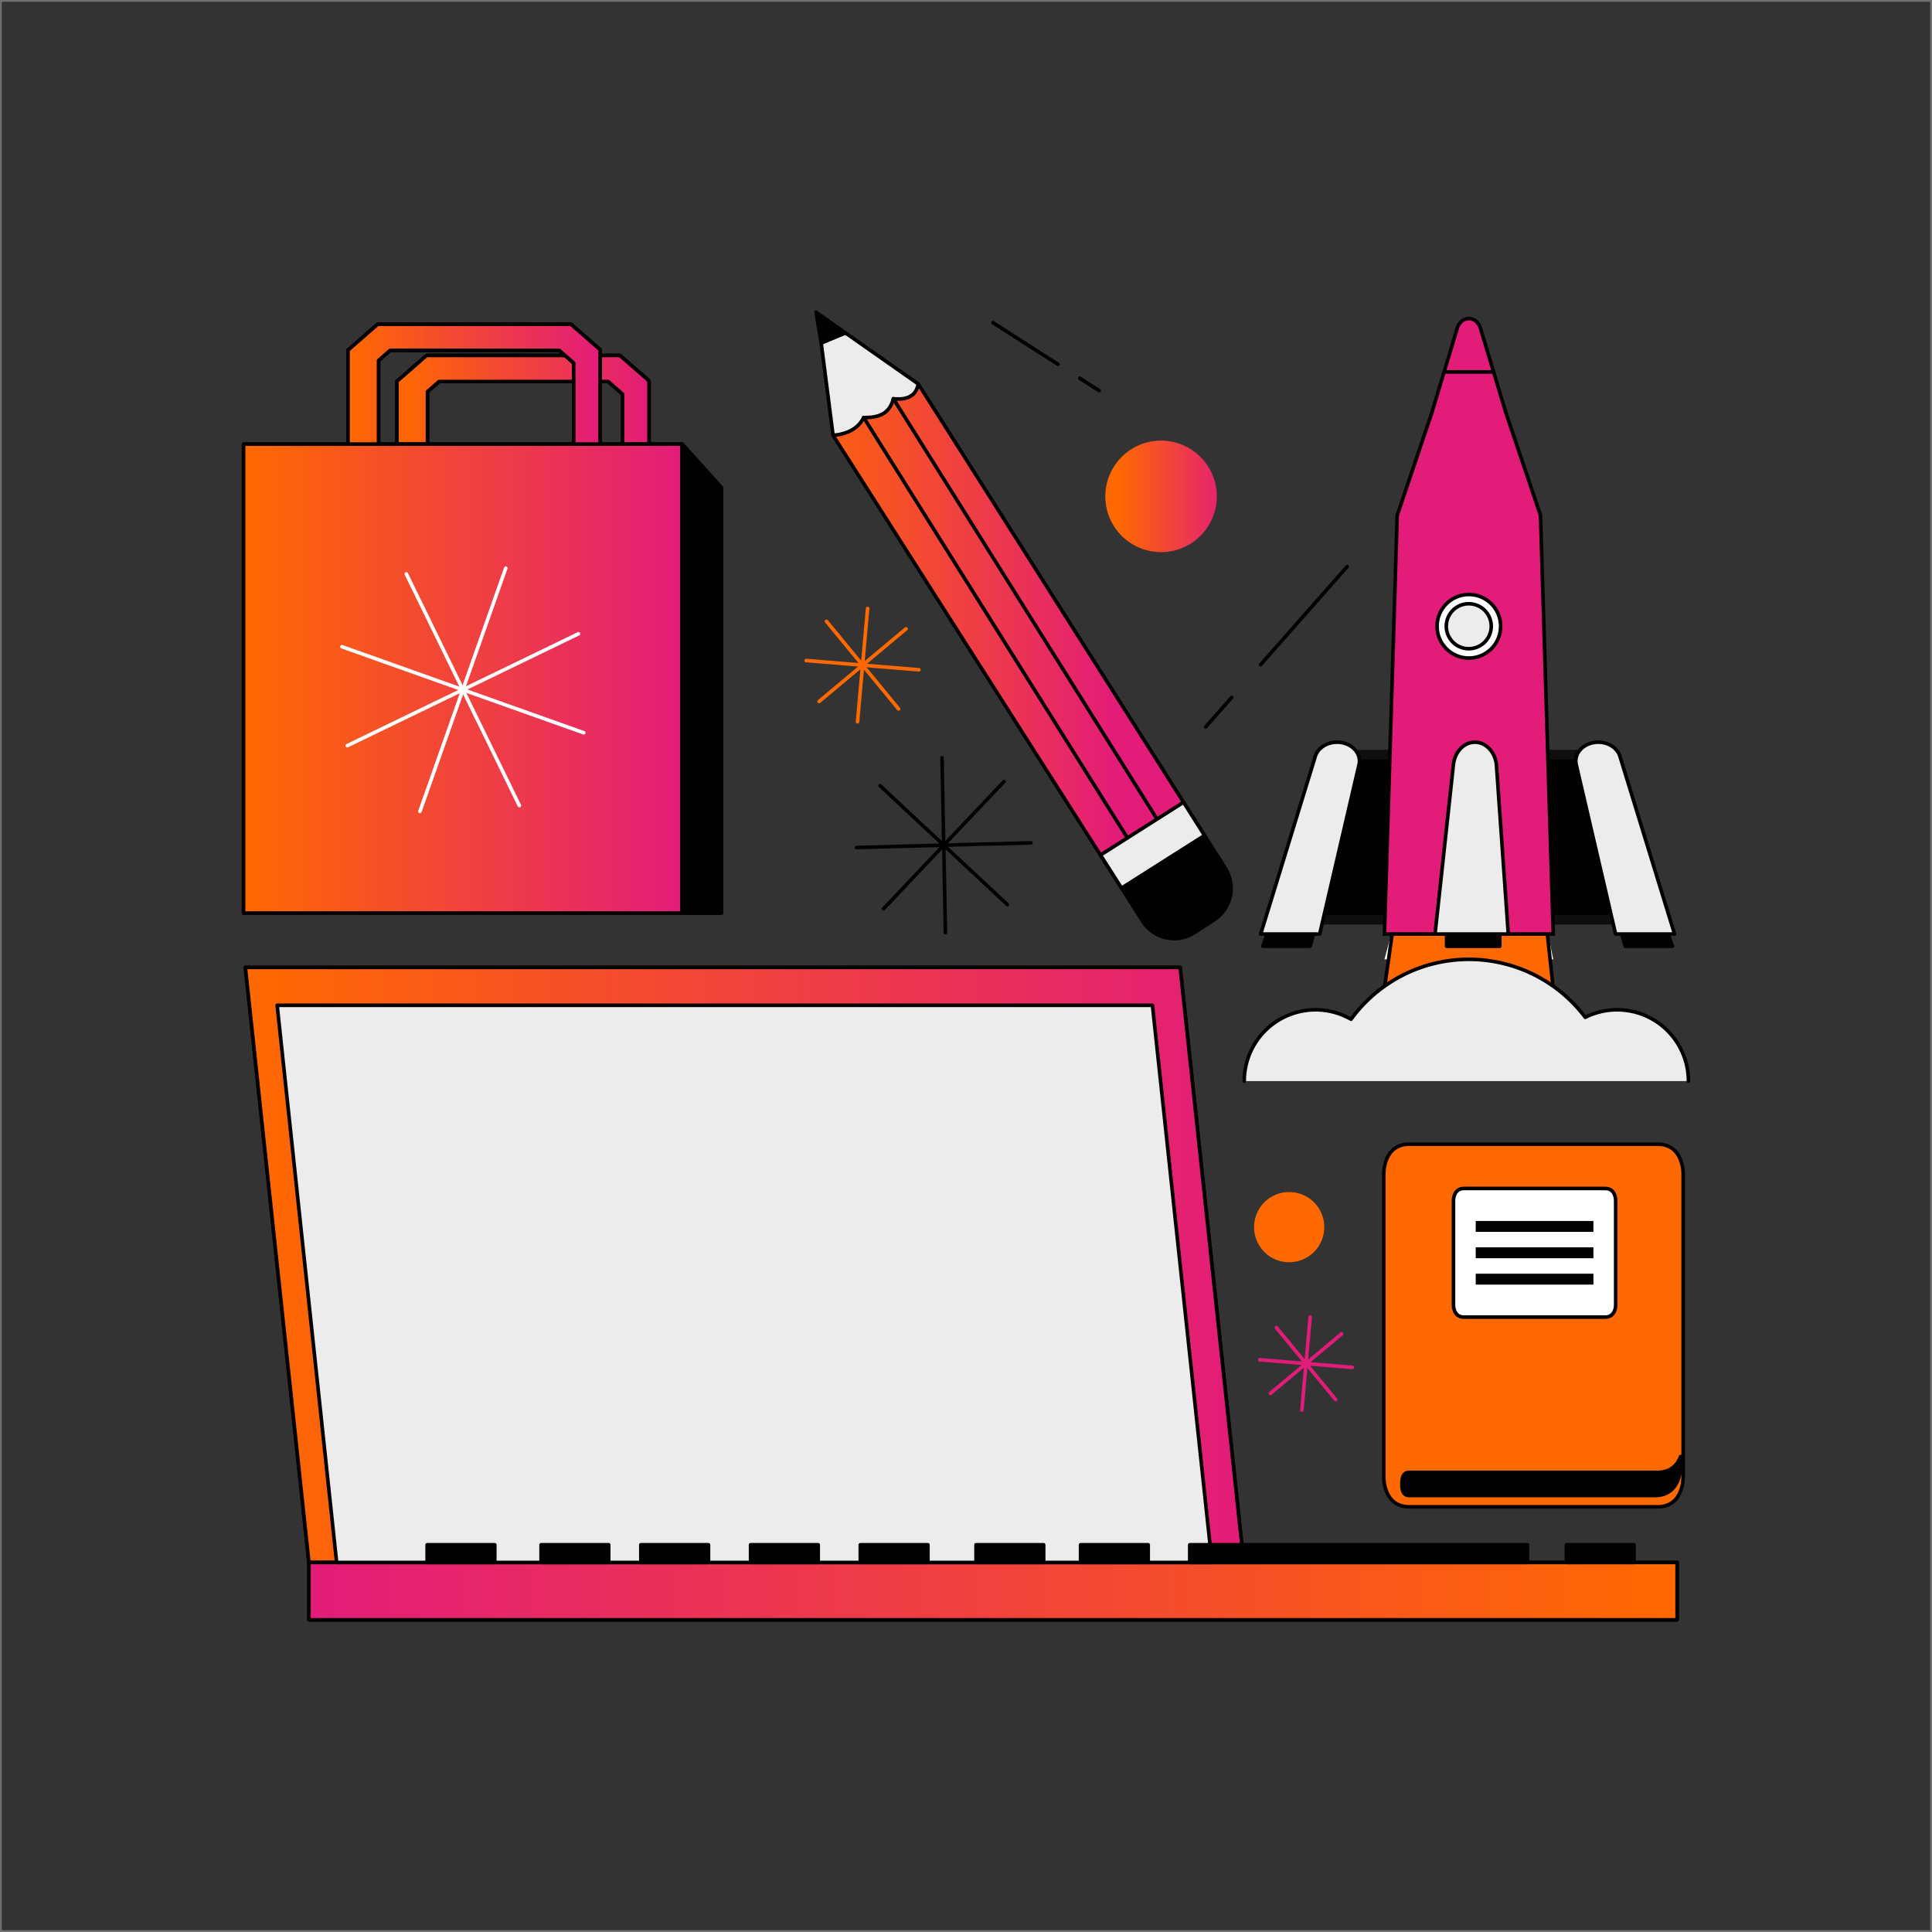 <?xml version="1.0" encoding="UTF-8"?> <svg xmlns="http://www.w3.org/2000/svg" xmlns:xlink="http://www.w3.org/1999/xlink" width="1080" height="1080" viewBox="0 0 1080 1080"><rect x="0" y="0" width="1080" height="1080" fill="#333333" stroke="none"/><defs><linearGradient id="a" y1="0.5" x2="1" y2="0.5" gradientUnits="objectBoundingBox"><stop offset="0" stop-color="#ff6900"></stop><stop offset="1" stop-color="#e31c79"></stop></linearGradient><linearGradient id="d" x1="102.755" y1="80.612" x2="103.755" y2="80.612" xlink:href="#a"></linearGradient><linearGradient id="e" x1="-0.136" y1="0.579" x2="0.808" y2="0.579" xlink:href="#a"></linearGradient><linearGradient id="m" x1="0.105" y1="0.436" x2="1.104" y2="0.436" xlink:href="#a"></linearGradient></defs><g transform="translate(-10440 -1196)"><g transform="translate(10440 1196)" fill="none" stroke="#707070" stroke-width="1"><rect width="1080" height="1080" stroke="none"></rect><rect x="0.5" y="0.5" width="1079" height="1079" fill="none"></rect></g><g transform="translate(10575.16 1369.505)"><path d="M2.01,367.29H524.56l35.53,332.64H802.35v32.06H37.53V699.93h0Z" stroke="#010101" stroke-linecap="round" stroke-linejoin="round" stroke-width="2" fill="url(#a)"></path><path d="M86.74,92.18V39.67l16.58-14.49H211.37l16.28,14.23V92.18H212.9V46.85l-8.09-7.07H110.26l-6.46,5.65V92.18Z" stroke="#010101" stroke-linecap="round" stroke-linejoin="round" stroke-width="2" fill="url(#a)"></path><path d="M86.74,92.18V39.67l16.58-14.49H211.37l16.28,14.23V92.18H212.9V46.85l-8.09-7.07H110.26l-6.46,5.65V92.18Z" stroke="#010101" stroke-linecap="round" stroke-linejoin="round" stroke-width="2" fill="url(#a)"></path><path d="M570.65,499.64a19.618,19.618,0,1,1,2.02,27.67,19.637,19.637,0,0,1-2.02-27.67Z" fill="url(#d)"></path><line x2="36.38" y2="23.28" transform="translate(419.86 6.86)" fill="none" stroke="#010101" stroke-linecap="round" stroke-linejoin="round" stroke-width="2"></line><line x2="10.91" y2="6.98" transform="translate(468.37 37.9)" fill="none" stroke="#010101" stroke-linecap="round" stroke-linejoin="round" stroke-width="2"></line><line x1="5.64" y2="63.36" transform="translate(344.2 166.64)" fill="none" stroke="#ff6900" stroke-linecap="round" stroke-linejoin="round" stroke-width="2"></line><line x1="63.01" y1="5.19" transform="translate(315.51 195.73)" fill="none" stroke="#ff6900" stroke-linecap="round" stroke-linejoin="round" stroke-width="2"></line><line x1="40.33" y1="49.01" transform="translate(326.85 173.82)" fill="none" stroke="#ff6900" stroke-linecap="round" stroke-linejoin="round" stroke-width="2"></line><line y1="40.63" x2="48.62" transform="translate(322.71 178.01)" fill="none" stroke="#ff6900" stroke-linecap="round" stroke-linejoin="round" stroke-width="2"></line><line x1="4.62" y2="51.96" transform="translate(592.6 562.77)" fill="none" stroke="#e31c79" stroke-linecap="round" stroke-linejoin="round" stroke-width="2"></line><line x1="51.67" y1="4.25" transform="translate(569.08 586.62)" fill="none" stroke="#e31c79" stroke-linecap="round" stroke-linejoin="round" stroke-width="2"></line><line x1="33.08" y1="40.19" transform="translate(578.37 568.65)" fill="none" stroke="#e31c79" stroke-linecap="round" stroke-linejoin="round" stroke-width="2"></line><line y1="33.32" x2="39.87" transform="translate(574.98 572.09)" fill="none" stroke="#e31c79" stroke-linecap="round" stroke-linejoin="round" stroke-width="2"></line><line x1="67.33" y2="71.12" transform="translate(358.73 263.4)" fill="none" stroke="#010101" stroke-linecap="round" stroke-linejoin="round" stroke-width="2"></line><line x1="71.13" y1="66.44" transform="translate(356.83 265.74)" fill="none" stroke="#010101" stroke-linecap="round" stroke-linejoin="round" stroke-width="2"></line><line x1="1.9" y1="97.72" transform="translate(391.44 250.1)" fill="none" stroke="#010101" stroke-linecap="round" stroke-linejoin="round" stroke-width="2"></line><line y1="2.62" x2="97.52" transform="translate(343.63 297.65)" fill="none" stroke="#010101" stroke-linecap="round" stroke-linejoin="round" stroke-width="2"></line><path d="M378.14,41.12,337.42,12.56,323.9,18.21l6.63,51.67,13.94,5.67,34.49-20.18Z" fill="#ececed" stroke="#000" stroke-linecap="round" stroke-linejoin="round" stroke-width="2"></path><path d="M330.53,69.88c7.86-.76,13.93-3.65,17.13-9.96,7.74.08,14.36-1.66,16.57-10.52,7.39.72,12.64-1.26,13.92-8.28l148.3,233.86-45.1,31.58L330.54,69.88Z" stroke="#000" stroke-linecap="round" stroke-linejoin="round" stroke-width="2" fill="url(#e)"></path><path d="M481.34,306.56l45.1-31.58,11.75,18.53,11.56,18.24a21.122,21.122,0,0,1-6.34,29.04l-10.93,7.06a20.844,20.844,0,0,1-28.9-6.37l-10.74-16.86Z" fill="#010101" stroke="#010101" stroke-linecap="round" stroke-linejoin="round" stroke-width="2"></path><path d="M480.02,304.46l46.42-29.48,11.75,18.53-46.4,29.43Z" fill="#ececed" stroke="#000" stroke-linecap="round" stroke-linejoin="round" stroke-width="2"></path><path d="M337.42,12.56,320.99,1l2.91,17.21Z" fill="#010101" stroke="#010101" stroke-linecap="round" stroke-linejoin="round" stroke-width="2"></path><line x1="147.15" y1="234.58" transform="translate(364.23 49.4)" fill="none" stroke="#010101" stroke-linecap="round" stroke-linejoin="round" stroke-width="2"></line><line x1="147.16" y1="234.58" transform="translate(347.66 59.92)" fill="none" stroke="#000" stroke-linecap="round" stroke-linejoin="round" stroke-width="2"></line><path d="M246.15,336.91h22.02V99.12L246.15,74.74Z" stroke="#010101" stroke-linecap="round" stroke-linejoin="round" stroke-width="2" fill="url(#a)"></path><rect width="245.15" height="262.17" transform="translate(1 74.74)" stroke="#010101" stroke-linecap="round" stroke-linejoin="round" stroke-width="2" fill="url(#a)"></rect><rect width="245.15" height="262.17" transform="translate(1 74.74)" stroke="#010101" stroke-linecap="round" stroke-linejoin="round" stroke-width="2" fill="url(#a)"></rect><path d="M246.15,336.91h22.02V99.12L246.15,74.74Z" fill="#010101" stroke="#010101" stroke-linecap="round" stroke-linejoin="round" stroke-width="2"></path><path d="M59.39,74.74V22.23L75.97,7.74H184.02L200.3,21.97V74.74H185.55V29.41l-8.09-7.07H82.91l-6.46,5.65V74.74Z" stroke="#010101" stroke-linecap="round" stroke-linejoin="round" stroke-width="2" fill="url(#a)"></path><path d="M59.39,74.74V22.23L75.97,7.74H184.02L200.3,21.97V74.74H185.55V29.41l-8.09-7.07H82.91l-6.46,5.65V74.74Z" stroke="#010101" stroke-linecap="round" stroke-linejoin="round" stroke-width="2" fill="url(#a)"></path><line y1="62.52" x2="129.21" transform="translate(58.97 180.81)" fill="none" stroke="#fff" stroke-linecap="round" stroke-linejoin="round" stroke-width="2"></line><line x2="63.19" y2="129.5" transform="translate(91.98 147.32)" fill="none" stroke="#fff" stroke-linecap="round" stroke-linejoin="round" stroke-width="2"></line><line x1="47.98" y2="135.96" transform="translate(99.59 144.09)" fill="none" stroke="#fff" stroke-linecap="round" stroke-linejoin="round" stroke-width="2"></line><line x1="135.16" y1="48.1" transform="translate(56 188.02)" fill="none" stroke="#fff" stroke-linecap="round" stroke-linejoin="round" stroke-width="2"></line><path d="M37.53,699.93H560.09L524.56,367.29H2.01Z" stroke="#010101" stroke-linecap="round" stroke-linejoin="round" stroke-width="2" fill="url(#a)"></path><line y2="31.64" transform="translate(223.08 700.35)" fill="#fff" stroke="#010101" stroke-linecap="round" stroke-linejoin="round" stroke-width="2"></line><rect width="764.82" height="32.06" transform="translate(802.35 731.98) rotate(180)" stroke="#010101" stroke-linecap="round" stroke-linejoin="round" stroke-width="2" fill="url(#a)"></rect><path d="M19.77,388.47,53.03,699.93H542.32L509.07,388.47Z" fill="#ececed" stroke="#000" stroke-linecap="round" stroke-linejoin="round" stroke-width="2"></path><rect width="37.82" height="9.89" transform="translate(778.29 699.93) rotate(180)" fill="#010101" stroke="#010101" stroke-linecap="round" stroke-linejoin="round" stroke-width="2"></rect><rect width="37.82" height="9.89" transform="translate(383.56 699.93) rotate(180)" fill="#010101" stroke="#010101" stroke-linecap="round" stroke-linejoin="round" stroke-width="2"></rect><rect width="37.82" height="9.89" transform="translate(322.23 699.93) rotate(180)" fill="#010101" stroke="#010101" stroke-linecap="round" stroke-linejoin="round" stroke-width="2"></rect><rect width="188.79" height="9.89" transform="translate(718.69 699.93) rotate(180)" fill="#010101" stroke="#010101" stroke-linecap="round" stroke-linejoin="round" stroke-width="2"></rect><rect width="37.82" height="9.89" transform="translate(506.7 699.93) rotate(180)" fill="#010101" stroke="#010101" stroke-linecap="round" stroke-linejoin="round" stroke-width="2"></rect><rect width="37.82" height="9.89" transform="translate(448.26 699.93) rotate(180)" fill="#010101" stroke="#010101" stroke-linecap="round" stroke-linejoin="round" stroke-width="2"></rect><rect width="37.82" height="9.89" transform="translate(260.9 699.93) rotate(180)" fill="#010101" stroke="#010101" stroke-linecap="round" stroke-linejoin="round" stroke-width="2"></rect><rect width="37.82" height="9.89" transform="translate(205.12 699.93) rotate(180)" fill="#010101" stroke="#010101" stroke-linecap="round" stroke-linejoin="round" stroke-width="2"></rect><rect width="37.82" height="9.89" transform="translate(141.43 699.93) rotate(180)" fill="#010101" stroke="#010101" stroke-linecap="round" stroke-linejoin="round" stroke-width="2"></rect><path d="M805.74,482.76s.42-16.66-14.3-16.66H652.68c-14.72,0-14.3,16.66-14.3,16.66V652.15s-.42,16.66,14.3,16.66H791.44c14.72,0,14.3-16.66,14.3-16.66Z" fill="#ff6900" stroke="#010101" stroke-linecap="round" stroke-linejoin="round" stroke-width="2"></path><path d="M804.33,640.68c-1.64,4.34-5.19,8.89-12.89,8.89H652.45c-3.59,0-3.94,3.86-3.94,6.47s.3,6.31,3.76,6.44c.14,0,.27.02.41.02H790.03c14.72,0,14.3-16.66,14.3-16.66V640.7Z" fill="#010101" stroke="#010101" stroke-linecap="round" stroke-linejoin="round" stroke-width="2"></path><path d="M768.01,497.67s.17-6.82-5.85-6.82H683.19c-6.02,0-5.85,6.82-5.85,6.82v58.28s-.17,6.82,5.85,6.82h78.97c6.02,0,5.85-6.82,5.85-6.82Z" fill="#fff" stroke="#010101" stroke-linecap="round" stroke-linejoin="round" stroke-width="2"></path><rect width="65.79" height="6.1" transform="translate(689.78 509.02)" fill="#010101"></rect><rect width="65.79" height="6.09" transform="translate(689.78 523.76)" fill="#010101"></rect><rect width="65.79" height="6.1" transform="translate(689.78 538.5)" fill="#010101"></rect><path d="M643.63,344.73l-4.87,18.04h94.36l-3.73-18.04Z" fill="#fff"></path><path d="M643.63,344.73l-4.87,34.29h94.36l-3.73-34.29Z" fill="#ff6900" stroke="#000" stroke-linecap="round" stroke-linejoin="round" stroke-width="2"></path><path d="M796.01,344.73l3.76,10.73H773.33l-3.05-10.73Z" fill="#fff"></path><path d="M796.01,344.73l3.76,10.73H773.33l-3.05-10.73Z" fill="#010101" stroke="#010101" stroke-linecap="round" stroke-linejoin="round" stroke-width="2"></path><path d="M723.52,248.35h31.19l20.89,92.26H727.09Z" fill="#010101" stroke="#010101" stroke-linecap="round" stroke-linejoin="round" stroke-width="2"></path><path d="M723.52,248.35h31.19l20.89,92.26H727.09Z" fill="none" stroke="#0f0e0e" stroke-linecap="round" stroke-linejoin="round" stroke-width="5.41"></path><path d="M745.96,253.91l22,94.72h32.97l-30.54-99.36c-1.43-4.65-6.42-7.89-12.13-7.89h0c-7.88,0-13.81,6.04-12.3,12.53Z" fill="#fff"></path><path d="M745.96,253.91l22,94.72h32.97l-30.54-99.36c-1.43-4.65-6.42-7.89-12.13-7.89h0c-7.88,0-13.81,6.04-12.3,12.53Z" fill="#ececed" stroke="#000" stroke-linecap="round" stroke-linejoin="round" stroke-width="2"></path><path d="M574.5,344.73l-3.75,10.73h26.43l3.06-10.73Z" fill="#fff"></path><path d="M574.5,344.73l-3.75,10.73h26.43l3.06-10.73Z" fill="#010101" stroke="#010101" stroke-linecap="round" stroke-linejoin="round" stroke-width="2"></path><path d="M646.99,248.35H615.8l-20.89,92.26h48.52Z" fill="#010101" stroke="#010101" stroke-linecap="round" stroke-linejoin="round" stroke-width="2"></path><path d="M646.99,248.35H615.8l-20.89,92.26h48.52Z" fill="none" stroke="#0f0e0e" stroke-linecap="round" stroke-linejoin="round" stroke-width="5.41"></path><path d="M624.55,253.91l-22,94.72H569.58l30.54-99.36c1.43-4.65,6.42-7.89,12.13-7.89h0c7.88,0,13.81,6.04,12.3,12.53Z" fill="#fff"></path><path d="M624.55,253.91l-22,94.72H569.58l30.54-99.36c1.43-4.65,6.42-7.89,12.13-7.89h0c7.88,0,13.81,6.04,12.3,12.53Z" fill="#ececed" stroke="#000" stroke-linecap="round" stroke-linejoin="round" stroke-width="2"></path><path d="M706.74,57.55l19.25,57.07,7.13,234.01H638.76l7.13-234.01,19.25-57.07,14.07-46.77c1.93-8.29,11.52-8.29,13.45,0l14.07,46.77Z" fill="#e31c79" stroke="#000" stroke-miterlimit="10" stroke-width="2"></path><rect width="29.74" height="10.73" transform="translate(673.5 344.73)" fill="#fff"></rect><rect width="29.74" height="10.73" transform="translate(673.5 344.73)" fill="#010101" stroke="#010101" stroke-linecap="round" stroke-linejoin="round" stroke-width="2"></rect><path d="M677.32,253.84l-10.29,94.8h40.95l-6.6-94.16c-.52-7.4-5.76-13.1-12.06-13.1h0c-6.09,0-11.23,5.34-12,12.46Z" fill="#ececed" stroke="#000" stroke-linecap="round" stroke-linejoin="round" stroke-width="2"></path><circle cx="17.77" cy="17.77" r="17.77" transform="translate(668.17 158.82)" fill="#fff"></circle><circle cx="17.77" cy="17.77" r="17.77" transform="translate(668.17 158.82)" fill="#fff" stroke="#010101" stroke-linecap="round" stroke-linejoin="round" stroke-width="2"></circle><circle cx="12.57" cy="12.57" r="12.57" transform="matrix(0.205, -0.979, 0.979, 0.205, 671.011, 186.291)" fill="#658fff" stroke="#231f20" stroke-miterlimit="10" stroke-width="1.09"></circle><circle cx="12.57" cy="12.57" r="12.57" transform="matrix(0.205, -0.979, 0.979, 0.205, 671.011, 186.291)" fill="#ececed" stroke="#000" stroke-linecap="round" stroke-linejoin="round" stroke-width="2"></circle><line x2="27.68" transform="translate(672.1 34.4)" fill="#fff" stroke="#000" stroke-linecap="round" stroke-linejoin="round" stroke-width="2"></line><path d="M808.68,430.84a39.86,39.86,0,0,0-57.67-35.66,81.507,81.507,0,0,0-130.93,1.09,39.85,39.85,0,0,0-59.69,34.57" fill="#ececed" stroke="#000" stroke-linecap="round" stroke-linejoin="round" stroke-width="2"></path><path d="M535.92,81.93a31.163,31.163,0,1,0,.01.01Z" fill="url(#m)"></path><line x1="48.45" y2="54.91" transform="translate(569.49 143.18)" fill="none" stroke="#010101" stroke-linecap="round" stroke-linejoin="round" stroke-width="2"></line><line x1="14.54" y2="16.47" transform="translate(538.8 216.39)" fill="none" stroke="#010101" stroke-linecap="round" stroke-linejoin="round" stroke-width="2"></line></g></g></svg> 